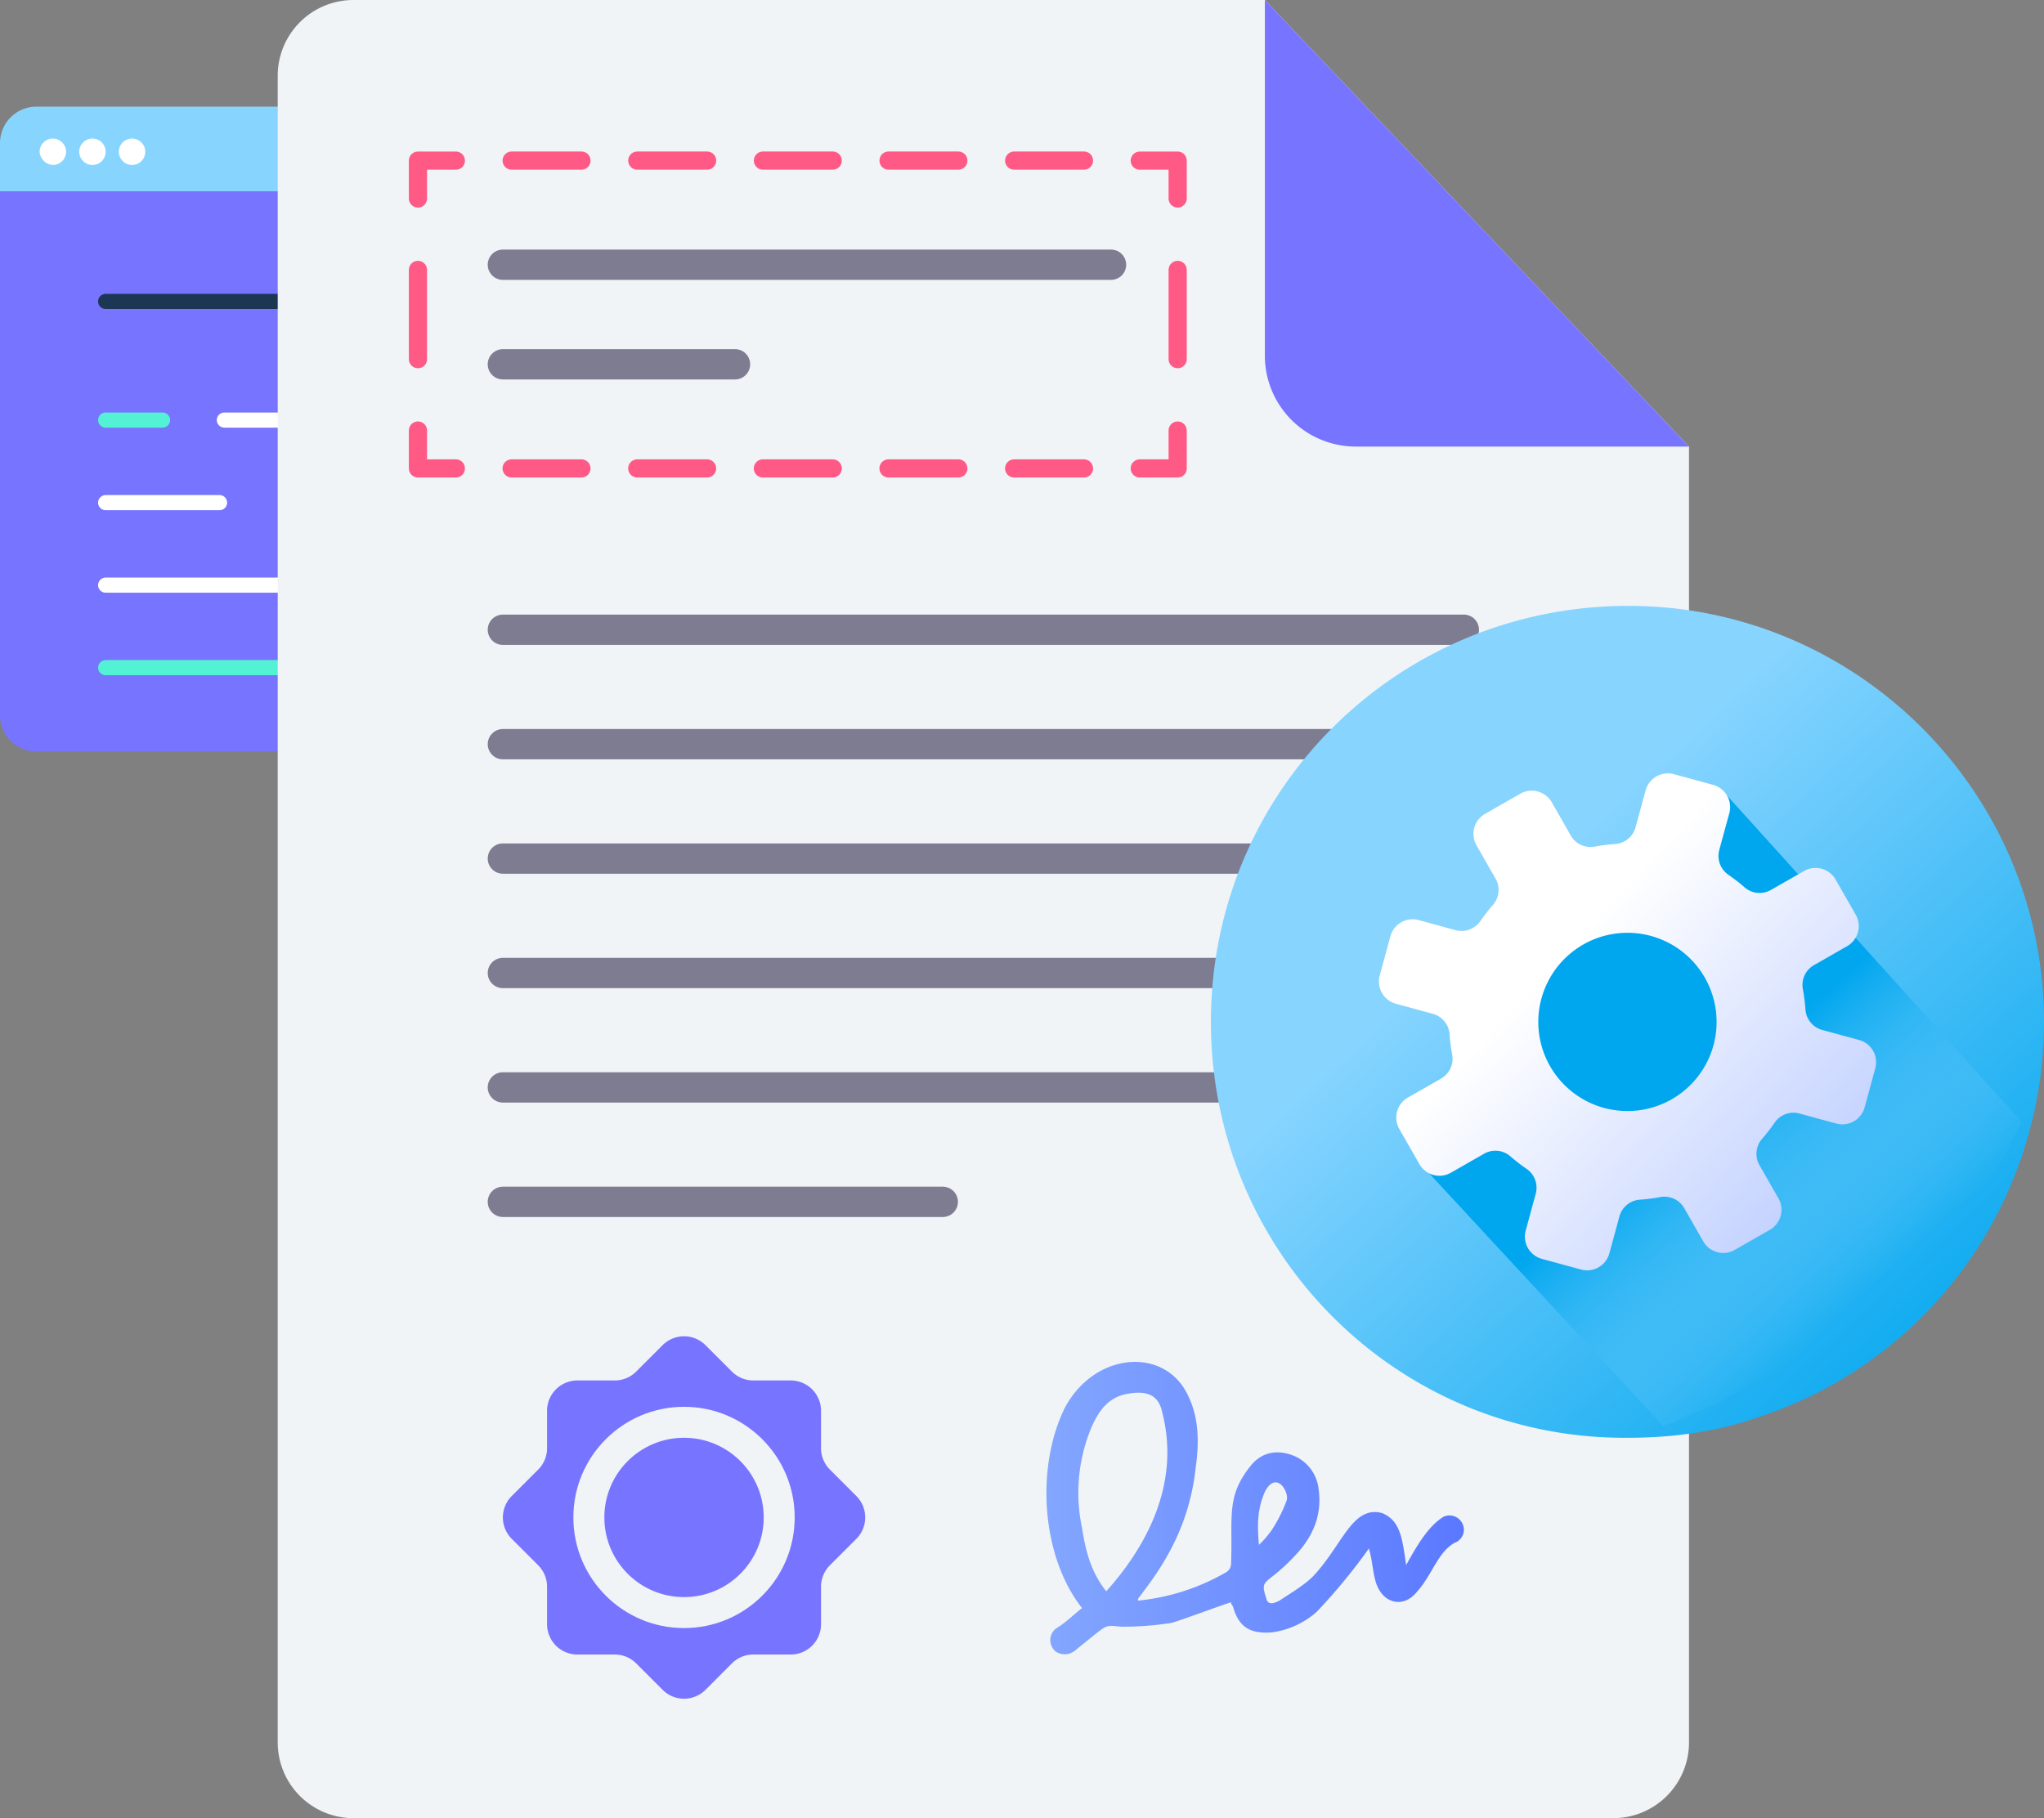 <svg xmlns="http://www.w3.org/2000/svg" xmlns:xlink="http://www.w3.org/1999/xlink" viewBox="0 0 674.4 600.01"><rect x="0" y="0" width="674.4" height="600.01" fill="#808080" stroke="none"/><defs><style>.cls-1{isolation:isolate;}.cls-2{fill:#87d4ff;}.cls-3{fill:#7774ff;}.cls-4{fill:#fff;}.cls-10,.cls-11,.cls-13,.cls-15,.cls-16,.cls-17,.cls-5,.cls-6,.cls-7,.cls-8,.cls-9{fill:none;stroke-linecap:round;stroke-linejoin:round;}.cls-5{stroke:#53f2d4;}.cls-10,.cls-11,.cls-5,.cls-6,.cls-7,.cls-8,.cls-9{stroke-width:5px;}.cls-6{stroke:url(#linear-gradient);}.cls-7{stroke:#fff;}.cls-8{stroke:url(#linear-gradient-2);}.cls-9{stroke:url(#linear-gradient-3);}.cls-10{stroke:url(#linear-gradient-4);}.cls-11{stroke:#1c3754;}.cls-12{fill:#f0f4f7;}.cls-13{stroke:#0d052c;stroke-width:10px;opacity:0.5;}.cls-14{fill:url(#linear-gradient-5);}.cls-15,.cls-16,.cls-17{stroke:#ff5986;stroke-width:6px;}.cls-16{stroke-dasharray:23.03 18.42;}.cls-17{stroke-dasharray:29.45 23.56;}.cls-18{fill:url(#linear-gradient-6);}.cls-19{mix-blend-mode:multiply;fill:url(#linear-gradient-7);}.cls-20{fill:url(#linear-gradient-8);}</style><linearGradient id="linear-gradient" x1="140.21" y1="138.63" x2="183.8" y2="138.63" gradientUnits="userSpaceOnUse"><stop offset="0" stop-color="#83a6ff"/><stop offset="1" stop-color="#5a78ff"/></linearGradient><linearGradient id="linear-gradient-2" x1="92.95" y1="165.87" x2="158.53" y2="165.87" xlink:href="#linear-gradient"/><linearGradient id="linear-gradient-3" x1="124.43" y1="193.1" x2="158.53" y2="193.1" gradientUnits="userSpaceOnUse"><stop offset="0" stop-color="#00e7ff"/><stop offset="1" stop-color="#00a6ee"/></linearGradient><linearGradient id="linear-gradient-4" x1="222.53" y1="220.33" x2="246.67" y2="220.33" xlink:href="#linear-gradient-3"/><linearGradient id="linear-gradient-5" x1="345.65" y1="463.69" x2="484.66" y2="463.69" gradientTransform="matrix(1, 0, 0, -1, 0, 961.34)" xlink:href="#linear-gradient"/><linearGradient id="linear-gradient-6" x1="652.65" y1="462.08" x2="497.99" y2="295.41" gradientUnits="userSpaceOnUse"><stop offset="0" stop-color="#00a6ee"/><stop offset="1" stop-color="#87d4ff"/></linearGradient><linearGradient id="linear-gradient-7" x1="558.27" y1="595.04" x2="622.31" y2="523.03" gradientTransform="matrix(1, 0, 0, -1, 0, 961.34)" gradientUnits="userSpaceOnUse"><stop offset="0" stop-color="#00a6ee"/><stop offset="0.86" stop-color="#87d4ff" stop-opacity="0"/></linearGradient><linearGradient id="linear-gradient-8" x1="601.18" y1="396.84" x2="514.07" y2="315.95" gradientUnits="userSpaceOnUse"><stop offset="0.01" stop-color="#c2d1ff"/><stop offset="1" stop-color="#fff"/></linearGradient></defs><g class="cls-1"><g id="Layer_2" data-name="Layer 2"><g id="icons"><g id="OCR"><path class="cls-2" d="M12,35.2H281a12,12,0,0,1,12,12v16a0,0,0,0,1,0,0H0a0,0,0,0,1,0,0v-16A12,12,0,0,1,12,35.2Z"/><path class="cls-3" d="M0,63.16H293a0,0,0,0,1,0,0V236a12,12,0,0,1-12,12H12A12,12,0,0,1,0,236V63.16A0,0,0,0,1,0,63.16Z"/><path class="cls-4" d="M17.43,54.45a4.36,4.36,0,1,0-4.36-4.36A4.69,4.69,0,0,0,17.43,54.45Z"/><path class="cls-4" d="M30.5,54.45a4.36,4.36,0,1,0-4.36-4.36A4.42,4.42,0,0,0,30.5,54.45Z"/><path class="cls-4" d="M43.57,54.45a4.36,4.36,0,1,0-4.36-4.36A4.42,4.42,0,0,0,43.57,54.45Z"/><line class="cls-5" x1="34.86" y1="138.63" x2="53.62" y2="138.63"/><line class="cls-6" x1="142.71" y1="138.63" x2="181.3" y2="138.63"/><line class="cls-7" x1="201.75" y1="138.63" x2="262.52" y2="138.63"/><line class="cls-7" x1="74.03" y1="138.63" x2="121.11" y2="138.63"/><line class="cls-7" x1="34.86" y1="165.87" x2="72.44" y2="165.87"/><line class="cls-8" x1="95.45" y1="165.87" x2="156.03" y2="165.87"/><line class="cls-7" x1="176.17" y1="165.87" x2="237.61" y2="165.87"/><line class="cls-7" x1="34.86" y1="193.1" x2="104.56" y2="193.1"/><line class="cls-9" x1="126.93" y1="193.1" x2="156.03" y2="193.1"/><line class="cls-7" x1="155.12" y1="220.33" x2="204.27" y2="220.33"/><line class="cls-10" x1="225.03" y1="220.33" x2="244.17" y2="220.33"/><line class="cls-5" x1="34.86" y1="220.33" x2="132.41" y2="220.33"/><line class="cls-11" x1="34.86" y1="99.47" x2="135.41" y2="99.47"/><path class="cls-12" d="M557.27,147.37V575a25,25,0,0,1-25,25H116.63a25,25,0,0,1-25-25V25a25,25,0,0,1,25-25h300.7Z"/><path class="cls-3" d="M417.33,0V117.37a30,30,0,0,0,30,30H557.27Z"/><line class="cls-13" x1="165.92" y1="87.36" x2="366.57" y2="87.36"/><line class="cls-13" x1="165.92" y1="207.82" x2="482.98" y2="207.82"/><line class="cls-13" x1="165.92" y1="245.58" x2="482.98" y2="245.58"/><line class="cls-13" x1="165.92" y1="283.33" x2="482.98" y2="283.33"/><line class="cls-13" x1="165.92" y1="321.09" x2="482.98" y2="321.09"/><line class="cls-13" x1="165.92" y1="358.85" x2="482.98" y2="358.85"/><line class="cls-13" x1="165.92" y1="396.61" x2="311.06" y2="396.61"/><line class="cls-13" x1="165.92" y1="120.22" x2="242.51" y2="120.22"/><path class="cls-3" d="M232.77,443.91l8.72,8.72a10,10,0,0,0,7.07,2.93h12.33a10,10,0,0,1,10,10V477.9a10,10,0,0,0,2.93,7.07l8.72,8.72a10,10,0,0,1,0,14.14l-8.72,8.72a10,10,0,0,0-2.93,7.07V536a10,10,0,0,1-10,10H248.56a10,10,0,0,0-7.07,2.92l-8.72,8.73a10,10,0,0,1-14.15,0l-8.72-8.73a10,10,0,0,0-7.07-2.92H190.5a10,10,0,0,1-10-10V523.62a10,10,0,0,0-2.93-7.07l-8.72-8.72a10,10,0,0,1,0-14.14l8.72-8.72a10,10,0,0,0,2.93-7.07V465.56a10,10,0,0,1,10-10h12.33a10,10,0,0,0,7.07-2.93l8.72-8.72A10,10,0,0,1,232.77,443.91Z"/><circle class="cls-12" cx="225.69" cy="500.76" r="36.51"/><circle class="cls-3" cx="225.69" cy="500.76" r="26.29"/><path class="cls-14" d="M463.94,516.49c-1.23-8.57-1.84-14.75-8-17.2-9.83-2.46-12.91,10.49-22.73,20.92-3.07,3.06-7.38,5.52-11.06,8-1.23.6-3.69,1.86-4.3-.6-2.45-7.38,0-3.72,10.44-15.35,4.92-5.58,8-12.36,6.76-20.93a13.43,13.43,0,0,0-8.6-11.09c-4.92-1.79-9.83-1.2-13.51,3.12-8.61,10.43-6.15,17.21-6.76,32.56a3.3,3.3,0,0,1-1.85,3.05,72,72,0,0,1-28.86,9.24v-.6c5.52-7.38,16.58-20.93,19-43.05,1.23-8.64,1.23-17.21-3.07-25.18-8-14.82-30.11-13-39.93,4.91-9.83,19.67-8,49.17,5.53,66.38-3.08,2.45-5.53,4.91-8.61,6.77a4.82,4.82,0,0,0-1.23,6.18c1.23,2.46,4.92,3.06,7.38,1.2,9.82-8,9.21-7.38,10.44-8,1.84-.59,3.69,0,5.53,0a104.69,104.69,0,0,0,16-1.26c2.46-.6,19-6.77,19.66-6.77a1.93,1.93,0,0,0,.61,1.26c1.85,6.77,5.53,9.23,12.9,8.63a27.78,27.78,0,0,0,14.75-6.77A192.62,192.62,0,0,0,451.66,511c1.23,4.32,1.23,8,2.46,11.69,2.45,6.78,9.21,8,13.51,2.46,4.92-5.51,6.76-12.89,12.28-16A4.62,4.62,0,0,0,483,504.8a4.75,4.75,0,0,0-6.75-4.25C471.32,503.6,467.63,509.78,463.94,516.49ZM365,525.13c-4.91-6.18-6.75-12.89-8-20.93A56,56,0,0,1,360.13,471c2.45-5.51,5.52-9.83,11.67-11s10.44,0,11.67,6.11C389,487.59,380.4,507.92,365,525.13Zm52.22-32.62c3.68-7.38,8-.6,7.37,2.46a48,48,0,0,1-4.92,9.83,31.18,31.18,0,0,1-4.29,5C414.8,503.6,414.8,498.09,417.26,492.51Z"/><polyline class="cls-15" points="388.56 142.08 388.56 154.58 376.06 154.58"/><line class="cls-16" x1="357.64" y1="154.58" x2="159.61" y2="154.58"/><polyline class="cls-15" points="150.4 154.58 137.9 154.58 137.9 142.08"/><line class="cls-17" x1="137.9" y1="118.52" x2="137.9" y2="77.29"/><polyline class="cls-15" points="137.9 65.5 137.9 53.01 150.4 53.01"/><line class="cls-16" x1="168.82" y1="53" x2="366.85" y2="53"/><polyline class="cls-15" points="376.06 53.01 388.56 53.01 388.56 65.5"/><line class="cls-17" x1="388.56" y1="89.07" x2="388.56" y2="130.3"/><path class="cls-18" d="M674.4,337.2a138,138,0,0,1-9.27,49.7,136.28,136.28,0,0,1-85.44,80.92c-13.25,4.65-27.83,6.65-42.4,6.65-76.17.66-137.76-61-137.76-137.27s61.59-137.26,137.76-137.26C612.8,199.94,674.4,261.6,674.4,337.2Z"/><path class="cls-19" d="M666.94,370.09c-15.24,38.47-79.15,87.15-118.23,100.44L471.55,387.2l22.35-63,24.85-11.47,24.33-25.57,24.78-26.8Z"/><path class="cls-20" d="M458.74,309l-3.51,12.91a7.6,7.6,0,0,0,5.34,9.33l12.12,3.3a7.54,7.54,0,0,1,5.58,6.69,57.76,57.76,0,0,0,.87,6.85,7.52,7.52,0,0,1-3.71,7.88l-10.91,6.24a7.61,7.61,0,0,0-2.83,10.38l6.64,11.61A7.61,7.61,0,0,0,478.71,387l10.91-6.24a7.51,7.51,0,0,1,8.68.8,58.27,58.27,0,0,0,5.46,4.22,7.53,7.53,0,0,1,2.93,8.2l-3.3,12.12a7.6,7.6,0,0,0,5.34,9.33l12.9,3.52A7.61,7.61,0,0,0,531,413.6l3.3-12.12A7.54,7.54,0,0,1,541,395.9a60.2,60.2,0,0,0,6.85-.87,7.52,7.52,0,0,1,7.88,3.71l6.24,10.91a7.61,7.61,0,0,0,10.38,2.83l11.61-6.64a7.61,7.61,0,0,0,2.82-10.38l-6.23-10.91a7.53,7.53,0,0,1,.79-8.68,58,58,0,0,0,4.23-5.46,7.52,7.52,0,0,1,8.19-2.93l12.13,3.3a7.6,7.6,0,0,0,9.33-5.34l3.52-12.91a7.6,7.6,0,0,0-5.34-9.33l-12.13-3.3a7.54,7.54,0,0,1-5.57-6.69,59.91,59.91,0,0,0-.87-6.85,7.52,7.52,0,0,1,3.71-7.88l10.91-6.24a7.61,7.61,0,0,0,2.83-10.38l-6.64-11.61a7.62,7.62,0,0,0-10.38-2.83l-10.91,6.24a7.53,7.53,0,0,1-8.68-.79,59.31,59.31,0,0,0-5.46-4.23,7.54,7.54,0,0,1-2.94-8.19l3.31-12.13A7.6,7.6,0,0,0,565.2,259l-12.91-3.52a7.6,7.6,0,0,0-9.33,5.34l-3.3,12.12a7.54,7.54,0,0,1-6.69,5.58,59.91,59.91,0,0,0-6.85.87,7.54,7.54,0,0,1-7.89-3.71L512,264.76a7.61,7.61,0,0,0-10.38-2.83L490,268.57A7.61,7.61,0,0,0,487.18,279l6.24,10.91a7.51,7.51,0,0,1-.8,8.68A61,61,0,0,0,488.4,304a7.55,7.55,0,0,1-8.2,2.94l-12.12-3.31A7.62,7.62,0,0,0,458.74,309Zm49.85,20.51a29.41,29.41,0,1,1,20.64,36.1A29.4,29.4,0,0,1,508.59,329.48Z"/></g></g></g></g></svg>